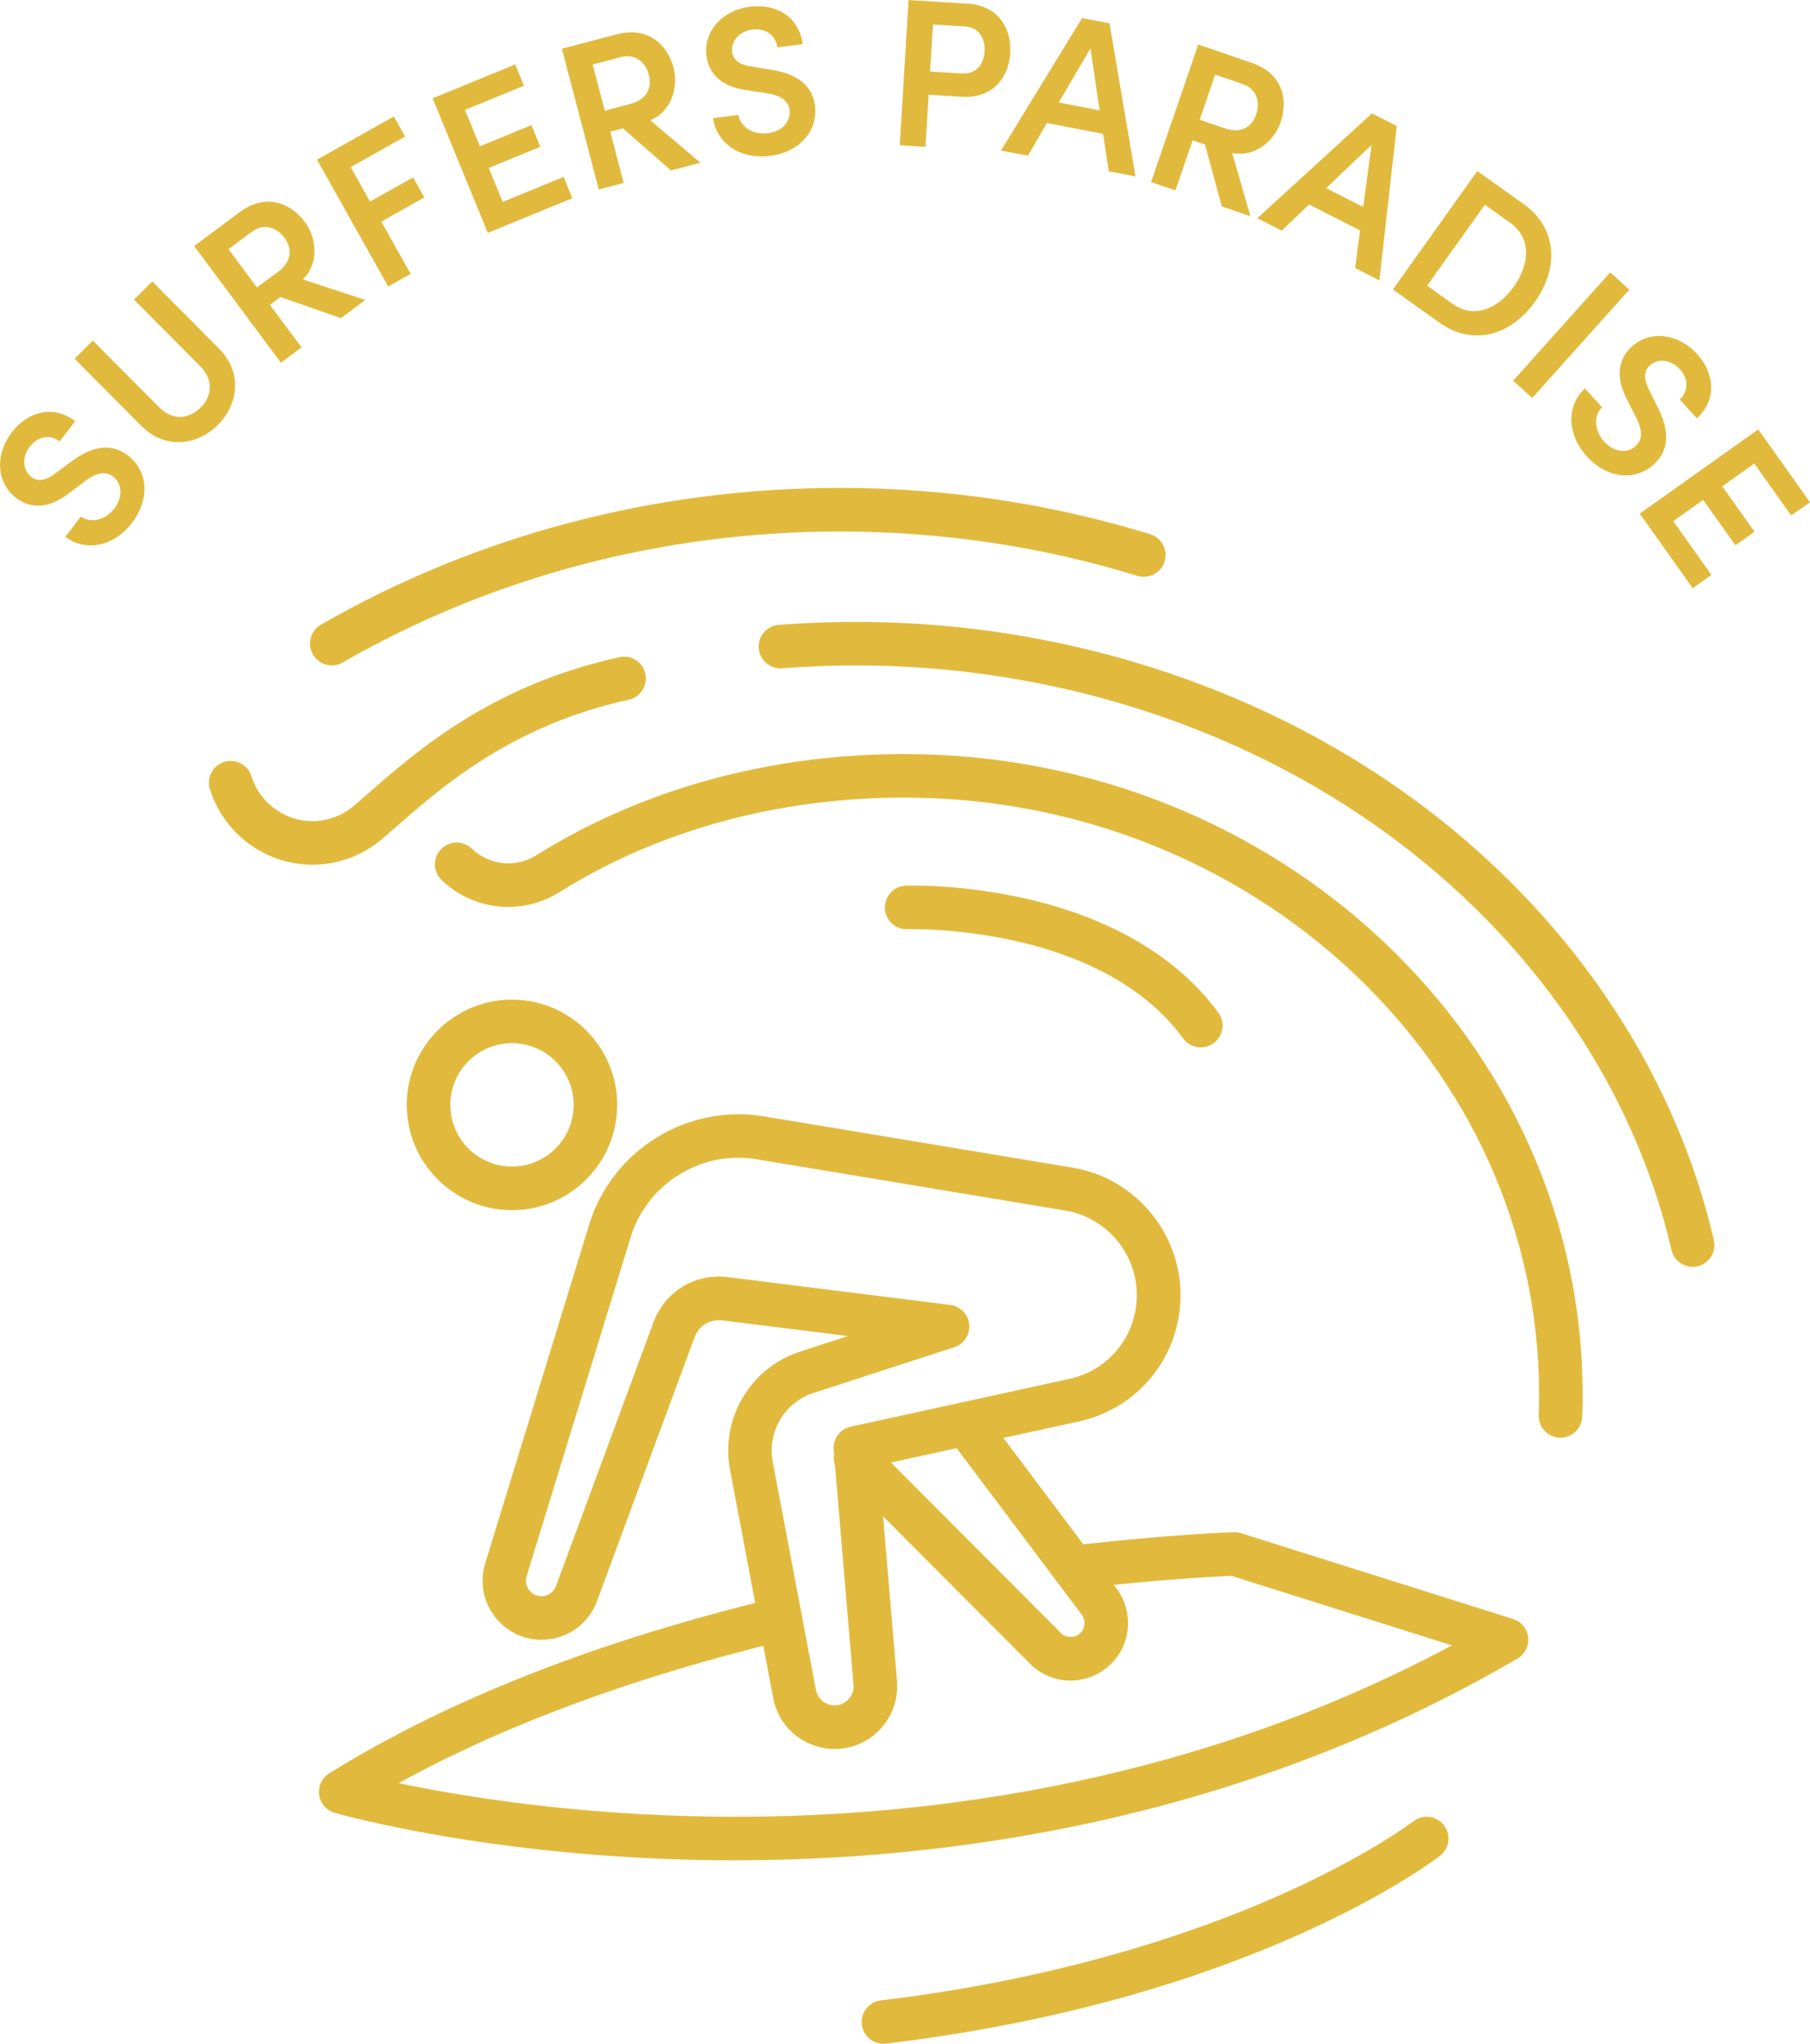 <?xml version="1.0" encoding="UTF-8"?>
<svg xmlns="http://www.w3.org/2000/svg" id="Layer_2" data-name="Layer 2" viewBox="0 0 389.1 439.17">
  <defs>
    <style>
      .cls-1 {
        fill: #e1ba3d;
      }
    </style>
  </defs>
  <g id="Layer_1-2" data-name="Layer 1">
    <g>
      <g>
        <path class="cls-1" d="M14.04,115.36l3.33-4.37c1.98,1.45,5.15.96,7.24-1.79,1.92-2.53,1.61-5.33-.34-6.82-1.73-1.32-3.87-.61-6.04,1.04l-3.23,2.44c-5.44,4.3-9.37,2.79-11.53,1.14-4.4-3.35-4.46-9.5-.96-14.08,3.46-4.55,9-5.98,13.66-2.43l-3.33,4.37c-2.06-1.57-4.72-1.14-6.48,1.17-1.62,2.13-1.53,5,.42,6.48.69.52,2.29,1.41,5.22-.87l3.12-2.3c4.05-3.07,8.36-4.53,12.33-1.5,4.55,3.46,4.69,9.56.98,14.44-4.04,5.31-10.16,6.29-14.38,3.08Z"></path>
        <path class="cls-1" d="M30.39,91.53l-14.36-14.45,3.93-3.9,14.2,14.29c3.13,3.15,6.6,2.46,8.95.12,2.32-2.3,3.03-5.77-.1-8.92l-14.2-14.29,3.93-3.9,14.36,14.45c5.05,5.08,4.17,11.98-.28,16.39-4.47,4.45-11.37,5.29-16.43.21Z"></path>
        <path class="cls-1" d="M73.27,68.36l-12.98-4.53-2.26,1.68,6.8,9.13-4.44,3.3-18.66-25.07,9.83-7.31c5.6-4.17,10.98-1.89,13.96,2.11,2.68,3.6,3.02,9-.42,12.36l13.42,4.43-5.24,3.9ZM49.12,53.54l6.12,8.23,4.48-3.33c3.13-2.33,3.11-5.09,1.41-7.38-1.71-2.29-4.51-3.09-6.95-1.28l-5.06,3.76Z"></path>
        <path class="cls-1" d="M87.11,29.33l-11.71,6.58,4.15,7.4,9.25-5.2,2.42,4.31-9.25,5.2,6.31,11.23-4.83,2.71-15.31-27.25,16.53-9.29,2.42,4.31Z"></path>
        <path class="cls-1" d="M108.06,43.38l13.1-5.37,1.88,4.58-18.18,7.45-11.86-28.92,17.76-7.28,1.88,4.58-12.68,5.2,3.2,7.81,11.08-4.54,1.91,4.66-11.08,4.54,3,7.3Z"></path>
        <path class="cls-1" d="M144.25,36.64l-10.35-9.06-2.72.71,2.89,11.02-5.35,1.4-7.93-30.24,11.85-3.11c6.76-1.77,10.89,2.35,12.15,7.18,1.14,4.34-.56,9.48-5.01,11.3l10.79,9.13-6.32,1.66ZM127.4,13.86l2.6,9.92,5.4-1.42c3.77-.99,4.79-3.55,4.07-6.32-.73-2.76-3.02-4.55-5.96-3.78l-6.1,1.6Z"></path>
        <path class="cls-1" d="M153.3,25.38l5.45-.68c.35,2.43,2.92,4.35,6.34,3.92,3.15-.39,4.94-2.58,4.64-5.01-.27-2.16-2.27-3.19-4.97-3.59l-4.01-.6c-6.88-.88-8.54-4.75-8.88-7.45-.68-5.49,3.67-9.83,9.39-10.54,5.67-.7,10.57,2.26,11.29,8.06l-5.45.68c-.32-2.57-2.48-4.17-5.37-3.82-2.66.33-4.64,2.4-4.34,4.84.11.86.6,2.62,4.27,3.13l3.83.62c5.03.75,9.08,2.81,9.7,7.76.7,5.67-3.55,10.04-9.63,10.8-6.62.82-11.6-2.86-12.26-8.13Z"></path>
        <path class="cls-1" d="M207.96.77c6.88.42,9.52,5.63,9.22,10.61-.31,5.07-3.55,9.83-10.44,9.41l-7.11-.43-.68,11.19-5.53-.34,1.9-31.2,12.63.77ZM206.78,15.79c3.26.2,4.73-2.21,4.88-4.75.15-2.45-.96-5.15-4.13-5.34l-6.97-.43-.62,10.1,6.84.42Z"></path>
        <path class="cls-1" d="M238.35,36.8l-1.22-8.04-12.08-2.32-4.08,7.02-5.79-1.11,17.45-28.48,5.88,1.13,5.59,32.91-5.75-1.11ZM227.6,22.02l8.78,1.69-1.96-13.32-6.81,11.63Z"></path>
        <path class="cls-1" d="M262.64,44.33l-3.6-13.27-2.66-.91-3.7,10.77-5.23-1.8,10.14-29.56,11.58,3.98c6.61,2.27,7.76,7.99,6.14,12.71-1.46,4.25-5.72,7.58-10.43,6.64l3.93,13.58-6.18-2.12ZM261.23,16.03l-3.33,9.7,5.28,1.81c3.69,1.27,5.96-.31,6.88-3.01s0-5.47-2.87-6.45l-5.96-2.05Z"></path>
        <path class="cls-1" d="M291.32,57.58l1.05-8.07-10.96-5.57-5.86,5.62-5.26-2.67,24.64-22.53,5.34,2.72-3.74,33.17-5.22-2.65ZM285.08,40.42l7.97,4.05,1.8-13.34-9.76,9.29Z"></path>
        <path class="cls-1" d="M327.55,43.86c7.28,5.19,7.58,13.76,2.41,21-5.14,7.2-13.28,9.64-20.56,4.45l-9.97-7.11,18.15-25.45,9.97,7.11ZM312.27,65.29c4.62,3.29,9.77,1.06,13.14-3.67,3.4-4.77,3.88-10.44-.74-13.73l-5.47-3.9-12.41,17.4,5.47,3.9Z"></path>
        <path class="cls-1" d="M325.27,81.82l20.87-23.28,4.12,3.69-20.87,23.28-4.12-3.7Z"></path>
        <path class="cls-1" d="M340.7,83.46l3.71,4.04c-1.77,1.69-1.84,4.9.49,7.44,2.15,2.34,4.97,2.52,6.77.86,1.6-1.47,1.28-3.7.03-6.13l-1.84-3.61c-3.27-6.11-1.1-9.71.9-11.55,4.08-3.75,10.13-2.72,14.03,1.52,3.87,4.21,4.3,9.91,0,13.87l-3.71-4.04c1.9-1.75,1.95-4.45-.01-6.58-1.81-1.97-4.65-2.38-6.46-.72-.63.58-1.79,2.01-.06,5.29l1.72,3.48c2.31,4.53,2.99,9.02-.68,12.4-4.21,3.87-10.24,2.94-14.38-1.57-4.51-4.91-4.41-11.1-.5-14.69Z"></path>
        <path class="cls-1" d="M359.71,111.99l8.2,11.54-4.03,2.86-11.38-16.02,25.48-18.1,11.11,15.65-4.03,2.86-7.94-11.17-6.88,4.89,6.94,9.76-4.11,2.92-6.94-9.76-6.44,4.57Z"></path>
      </g>
      <path class="cls-1" d="M179.39,375.82c-2.58,0-5.11-.75-7.33-2.2-3.08-2.02-5.16-5.12-5.84-8.74l-9.29-49.05c-2.09-11.01,4.38-21.93,15.04-25.39l10.31-3.35-27.04-3.37c-2.58-.32-5.02,1.16-5.92,3.6l-20.99,56.75c-1.93,5.23-6.98,8.54-12.54,8.27-3.94-.2-7.49-2.16-9.75-5.39-2.26-3.23-2.89-7.24-1.74-11l22.36-72.83c4.91-15.99,21.06-25.98,37.55-23.24l66.35,11.02c15,2.49,25.27,16.74,22.88,31.76-1.81,11.38-10.25,20.32-21.51,22.78l-43.01,9.39,3.91,46.42c.56,6.64-3.92,12.76-10.41,14.24-1,.23-2.02.34-3.02.34ZM154.51,274.3c.62,0,1.25.04,1.88.12l47.88,5.98c2.18.27,3.87,2.02,4.08,4.2.21,2.18-1.13,4.22-3.21,4.89l-30.29,9.84c-6.19,2.01-9.95,8.35-8.74,14.75l9.29,49.05c.21,1.1.84,2.04,1.78,2.66.94.61,2.05.81,3.14.57,1.97-.45,3.33-2.31,3.16-4.33l-4.26-50.51c-.2-2.34,1.37-4.46,3.66-4.96l47.02-10.27c7.47-1.63,13.06-7.56,14.26-15.11,1.58-9.96-5.22-19.41-15.17-21.06l-66.35-11.02c-11.89-1.98-23.53,5.23-27.07,16.75l-22.36,72.83c-.42,1.35.11,2.39.46,2.89s1.15,1.34,2.56,1.41c1.46.07,2.78-.8,3.29-2.17l20.99-56.75c2.2-5.94,7.78-9.76,13.97-9.76Z"></path>
      <path class="cls-1" d="M230.14,361.13c-3.22,0-6.36-1.27-8.72-3.63l-40.83-40.95c-1.82-1.83-1.82-4.79,0-6.62,1.83-1.82,4.79-1.82,6.62,0l40.83,40.95c.8.8,1.96,1.08,3.04.73,1.32-.43,1.79-1.5,1.93-1.94.14-.44.37-1.59-.46-2.7l-28.43-37.82c-1.55-2.07-1.14-5,.93-6.55,2.07-1.55,5-1.14,6.55.93l28.43,37.82c2.39,3.18,3.1,7.35,1.9,11.14-1.2,3.8-4.18,6.79-7.97,8.02-1.26.41-2.55.61-3.83.61Z"></path>
      <path class="cls-1" d="M110.06,260.04c-12.47,0-22.62-10.15-22.62-22.62s10.15-22.62,22.62-22.62,22.62,10.15,22.62,22.62-10.15,22.62-22.62,22.62ZM110.06,224.15c-7.31,0-13.26,5.95-13.26,13.26s5.95,13.26,13.26,13.26,13.26-5.95,13.26-13.26-5.95-13.26-13.26-13.26Z"></path>
      <path class="cls-1" d="M158.14,399.75c-1.61,0-3.19-.01-4.75-.03-47.71-.61-80.1-9.8-81.45-10.19-1.78-.51-3.09-2.02-3.34-3.85-.25-1.83.59-3.64,2.17-4.62,25.46-15.82,57.73-28.5,95.91-37.68,2.52-.6,5.04.94,5.64,3.45.6,2.51-.94,5.04-3.45,5.64-32.35,7.78-60.26,18.09-83.17,30.7,13.34,2.79,37.73,6.83,68.12,7.19,40.61.5,100.13-5.68,158.3-36.8l-47.38-14.94c-3.16.13-15.7.74-33.44,2.83-2.57.3-4.89-1.53-5.19-4.1-.3-2.57,1.53-4.89,4.1-5.19,20.96-2.47,34.46-2.9,35.03-2.92.53-.02,1.05.06,1.55.21l58.48,18.44c1.77.56,3.04,2.1,3.24,3.94.21,1.84-.69,3.63-2.29,4.56-60.81,35.53-124.13,43.35-168.07,43.35Z"></path>
      <path class="cls-1" d="M363.88,272.22c-2.13,0-4.05-1.46-4.55-3.62-8.1-34.89-29.86-66.69-61.27-89.55-31.96-23.26-72.46-36.06-114.03-36.06-5.3,0-10.65.21-15.9.61-2.58.2-4.83-1.73-5.03-4.3-.2-2.58,1.73-4.83,4.3-5.03,5.49-.42,11.08-.64,16.62-.64,43.53,0,85.98,13.44,119.53,37.85,33.23,24.18,56.28,57.92,64.88,95,.58,2.52-.98,5.03-3.5,5.62-.36.08-.71.12-1.06.12Z"></path>
      <path class="cls-1" d="M67.17,185.81c-5.81,0-11.6-2.2-16.09-6.56-2.76-2.68-4.82-6.02-5.96-9.67-.77-2.47.6-5.09,3.07-5.86,2.47-.77,5.09.6,5.86,3.07.69,2.2,1.88,4.13,3.55,5.75,5.11,4.97,13.06,5.22,18.5.59.99-.84,2.02-1.75,3.13-2.71,10.57-9.24,26.54-23.19,53.93-29.21,2.52-.56,5.02,1.04,5.57,3.57.56,2.52-1.04,5.02-3.57,5.57-25.04,5.51-39.93,18.51-49.78,27.12-1.13.99-2.2,1.92-3.22,2.79-4.36,3.71-9.69,5.55-15,5.55Z"></path>
      <path class="cls-1" d="M71.32,142.98c-1.62,0-3.19-.84-4.06-2.35-1.29-2.24-.52-5.1,1.72-6.39,33.4-19.24,71.97-29.4,111.53-29.4,22.83,0,45.29,3.35,66.75,9.95,2.47.76,3.86,3.38,3.1,5.85-.76,2.47-3.38,3.86-5.85,3.1-20.57-6.33-42.1-9.53-63.99-9.53-37.93,0-74.88,9.74-106.86,28.15-.74.42-1.54.63-2.33.63Z"></path>
      <path class="cls-1" d="M335.46,308.92c-.06,0-.11,0-.17,0-2.58-.09-4.6-2.26-4.51-4.84.05-1.46.08-2.95.08-4.43,0-70.72-61.21-128.26-136.45-128.26-27.26,0-52.91,7.03-74.18,20.34-8.04,5.03-18.45,3.95-25.3-2.62-1.87-1.79-1.93-4.75-.14-6.62,1.79-1.87,4.75-1.93,6.62-.14,3.76,3.6,9.46,4.19,13.86,1.44,22.76-14.24,50.12-21.76,79.14-21.76,80.4,0,145.81,61.74,145.81,137.62,0,1.59-.03,3.2-.09,4.77-.09,2.53-2.17,4.51-4.67,4.51Z"></path>
      <path class="cls-1" d="M258.12,225.06c-1.44,0-2.87-.66-3.78-1.92-18.02-24.66-58.87-23.49-59.28-23.48-2.59.1-4.75-1.93-4.84-4.51-.09-2.58,1.93-4.75,4.51-4.84.47-.02,11.64-.37,25.42,2.7,18.59,4.15,33.03,12.66,41.76,24.61,1.52,2.09,1.07,5.01-1.02,6.54-.83.61-1.8.9-2.76.9Z"></path>
      <path class="cls-1" d="M189.91,439.17c-2.34,0-4.36-1.75-4.64-4.13-.31-2.57,1.53-4.89,4.09-5.2,39.44-4.7,68.47-14.91,85.87-22.65,18.86-8.39,28.52-15.76,28.61-15.83,2.05-1.58,4.98-1.2,6.56.84,1.58,2.04,1.21,4.98-.83,6.56-1.63,1.26-40.83,31.06-119.11,40.37-.19.02-.37.03-.56.03Z"></path>
    </g>
  </g>
</svg>
